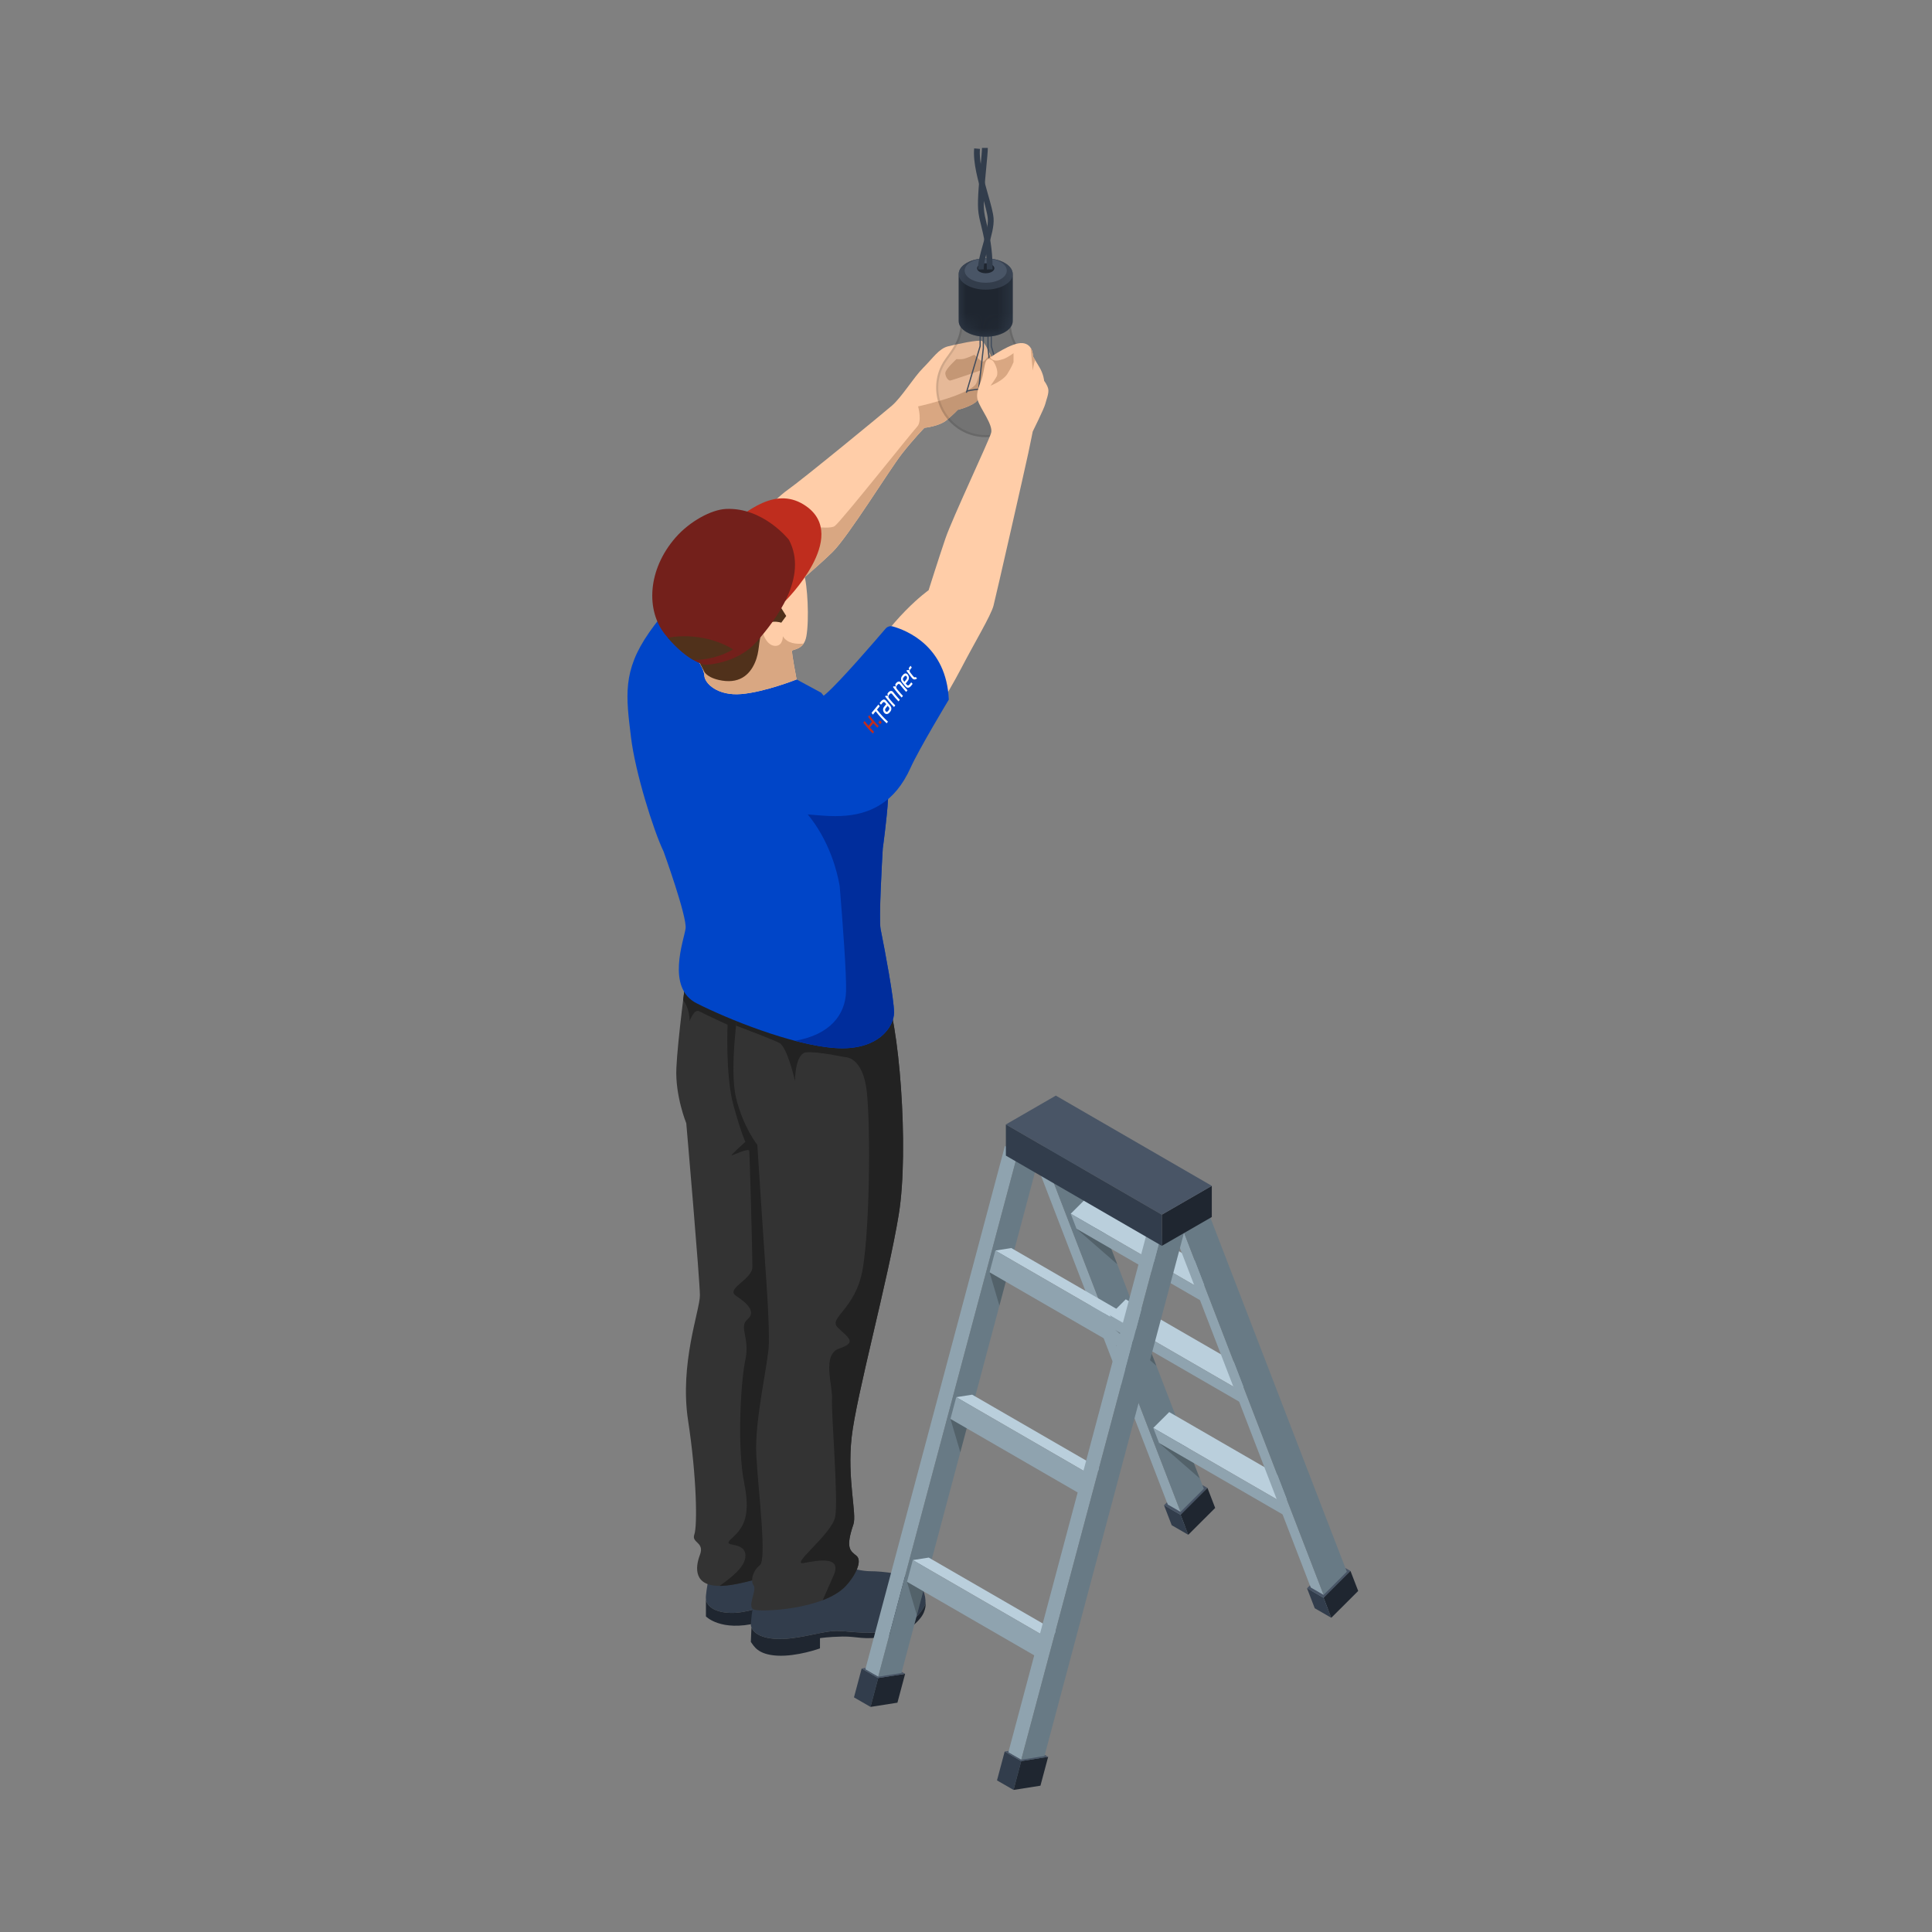<?xml version="1.0" encoding="UTF-8"?><svg xmlns="http://www.w3.org/2000/svg" width="124.724" height="124.724" xmlns:xlink="http://www.w3.org/1999/xlink" viewBox="0 0 124.724 124.724"><rect x="0" y="0" width="124.724" height="124.724" fill="#808080" stroke="none"/><defs><style>.j{mask:url(#b);}.k{opacity:.2;}.k,.l,.m,.n,.o,.p,.q,.r,.s,.t,.u,.v,.w,.x,.y,.z,.aa,.ab,.ac,.ad,.ae,.af,.ag{stroke-width:0px;}.k,.m{mix-blend-mode:multiply;}.l{opacity:.5;}.l,.r{fill:#495566;}.m{opacity:.1;}.n{fill:#101010;}.n,.o,.p{fill-rule:evenodd;}.o,.x{fill:#bf2d1e;}.p,.q{fill:#fff;}.ah{isolation:isolate;}.q{opacity:.3;}.s{fill:#50311b;}.t{fill:#73201b;}.u{fill:#222;}.v{fill:#1f2630;}.w{fill:#d9a782;}.y{fill:#8fa3af;}.z{fill:#bacfdc;}.aa{fill:#323d4c;}.ab{fill:#333;}.ac{fill:#ffcda8;}.ad{fill:#0045c8;}.ae{fill:#002d9c;}.af{fill:#687a85;}.ag{fill:url(#c);}</style><linearGradient id="c" x1="61.891" y1="19.21" x2="65.379" y2="19.21" gradientUnits="userSpaceOnUse"><stop offset="0" stop-color="#fff"/><stop offset="1" stop-color="#000"/></linearGradient><mask id="b" x="61.891" y="16.684" width="3.487" height="5.052" maskUnits="userSpaceOnUse"><path class="ag" d="M64.868,16.979c-.341-.197-.787-.295-1.233-.295-.446,0-.892.098-1.233.295-.341.197-.511.454-.511.712v3.038c0,.258.17.515.511.712.341.197.787.295,1.233.295s.892-.098,1.233-.295c.341-.197.511-.454.511-.712v-3.038c0-.258-.17-.515-.511-.712Z"/></mask></defs><g class="ah"><g id="a"><path class="aa" d="M46.042,100.478s-.538,2.357-.469,2.776c.07.419.521.836,1.58.87,1.059.035,2.414-.521,2.414-.521l2.171-2.813-.92-1.441-4.775,1.129Z"/><path class="v" d="M50.078,102.94l-.512.663s-1.354.556-2.414.521c-1.059-.035-1.511-.452-1.58-.87v1.096s.955,1.007,3.317.417c2.361-.59,1.459-1.632,1.459-1.632l-.27-.194Z"/><path class="aa" d="M53.282,100.755s1.98.677,2.865.677,2.309.191,2.848.538.799.972.747,1.58c0,0-.417,1.111-1.841,1.597-1.424.486-3.073.139-3.872.139s-1.771.347-3.039.486c-1.268.139-2.361-.121-2.518-.834,0,0,.052-1.98.851-3.282.799-1.302,3.959-.903,3.959-.903Z"/><path class="v" d="M59.748,103.412h-.003c-0.0.046.001.093-.003.139,0,0-.417,1.111-1.841,1.597-1.424.486-3.073.139-3.872.139s-1.771.347-3.039.486c-1.192.131-2.23-.092-2.48-.712h-0s-.038.937-.038.937c.191.243.417.816,1.702.886,1.285.07,2.761-.469,2.761-.469v-.66s.521-.087,1.459-.104c.938-.017,1.372.243,2.709,0s1.841-.625,2.292-1.163c.452-.538.353-1.077.353-1.077Z"/><path class="ab" d="M44.304,62.959s-.56,4.198-.64,5.997c-.08,1.799.64,3.558.64,3.558,0,0,.88,10.156.88,11.115s-1.326,4.398-.763,8.076.603,6.797.403,7.357c-.2.56.68.48.36,1.319-.32.84-.4,2.039,1.359,1.999,1.759-.04,5.353-1.479,5.353-1.479l.685-38.383-8.276.44Z"/><path class="u" d="M44.101,64.56c.21.282.417.721.417,1.363,0,0,.292-.817.613-.642.321.175,1.838.875,1.838.875,0,0-.144,3.296.38,5.192.524,1.896.772,2.363.772,2.363,0,0-.977.875-.889.875s1.108-.496,1.138-.292c.029.204.204,6.679.204,7.496s-1.762,1.4-1.056,1.867c.706.467,1.318,1.021.735,1.517-.583.496.174,1.196-.132,2.596-.306,1.4-.543,5.688-.074,7.992.469,2.304-.173,2.972-.844,3.586s.845.089.918,1.023c.061.779-.993,1.515-1.663,2.01.029,0,.057.001.086,0,1.759-.04,5.353-1.479,5.353-1.479l.685-38.383-8.276.44s-.09.676-.203,1.602Z"/><path class="ab" d="M58.022,78.395c.687-4.222,0-12.726-.916-14.382l-9.426.897s-.622,4.058-.164,5.957,1.375,3.044,1.375,3.044c0,0,.425,6.611.524,7.953s.245,3.633.221,4.877c-.024,1.244-.941,4.909-.81,7.233.131,2.324.687,6.709.229,7.069-.458.36-.627,1.008-.403,1.309.224.301-.435,1.371,0,1.553.435.182,4.513.017,5.952-1.523.61-.652,1.084-1.614.691-1.941-.393-.327-.736-.47-.2-2.038.228-.668-.411-2.924-.117-5.607.295-2.684,2.356-10.179,3.044-14.401Z"/><path class="u" d="M47.68,64.911s-.081.532-.164,1.3c.735.279,2.373.904,2.784,1.11.534.267,1.023,2.463,1.023,2.463,0,0-.014-1.81.757-1.854.771-.044,2.44.311,2.44.311,0,0,1.209-.089,1.447,2.314.237,2.403.178,8.664-.267,11.334-.445,2.67-2.285,3.175-1.602,3.828.682.653,1.246.95.089,1.335-1.157.386-.415,2.433-.475,3.264-.059.831.415,6.468.208,7.596-.208,1.127-2.981,3.175-2.024,2.991.957-.184,2.499-.472,1.905.835-.196.432-.445.999-.691,1.565.599-.23,1.13-.531,1.494-.92.61-.652,1.084-1.614.691-1.941-.393-.327-.736-.47-.2-2.038.228-.668-.411-2.924-.117-5.607.295-2.684,2.356-10.179,3.044-14.401.687-4.222,0-12.726-.916-14.382l-9.426.897Z"/><path class="ad" d="M56.849,59.981c-.127-.629.103-4.589.136-5.142.003-.041.004-.069.004-.069,0,0,.359-2.564.359-3.724s-4.33-6.323-4.33-6.323l-1.593-.861-4.955-3.785-1.73-1.993s-1.07.228-2.822,2.731c-1.752,2.503-1.502,4.142-1.183,6.781.274,2.273,1.452,6.024,2.105,7.377,0,0,1.527,4.22,1.419,4.972-.108.752-1.268,3.818.707,4.821,1.975,1.003,6.134,2.693,8.941,2.891,2.807.198,3.817-1.398,3.81-2.297-.007-.899-.584-3.967-.868-5.378Z"/><path class="ac" d="M64.174,23.403s-.561-1.282-.772-1.387c-.21-.105-1.622.195-2.208.345-.586.15-.961.751-1.592,1.382-.631.631-1.382,1.893-2.028,2.449s-5.803,4.792-6.732,5.438c-.929.646-3.829,3.68-3.829,3.68l2.885,3.71s2.809-2.358,3.845-3.38,3.71-5.363,4.477-6.339c.766-.976,1.457-1.683,1.457-1.683,0,0,.961-.09,1.457-.511.496-.421.691-.646.691-.646,0,0,.706-.165,1.142-.481.436-.316,1.207-2.578,1.207-2.578Z"/><path class="w" d="M49.898,39.02s2.809-2.358,3.845-3.38c1.036-1.022,3.71-5.363,4.476-6.339.766-.976,1.457-1.683,1.457-1.683,0,0,.961-.09,1.457-.511.496-.421.691-.646.691-.646,0,0,.706-.165,1.142-.481.436-.316,1.207-2.578,1.207-2.578,0,0-.113-.258-.257-.552-.131.175-.307.401-.395.471-.15.12-.616-.421-.616-.421,0,0-.556.266-.781.283-.225.017-.376,0-.376,0,0,0-.721.648-.721.904s.195.481.3.481,1.968-.651,1.968-.651c0,0-.195.697-.285.862-.09.165-.496.466-1.502.826-1.006.36-2.238.631-2.238.631,0,0,.27.961-.06,1.307-.331.345-4.897,6.099-5.318,6.414-.421.316-2.599-.225-2.524.105.075.331.15,1.217-.165,1.683-.11.162-1.092.978-2.315,1.978l1.009,1.297Z"/><path class="r" d="M64.922,25.343l-.887-3.002v-2.334h-.08v2.346l.835,2.826c-.238-.042-.463-.069-.671-.085l-.296-2.613v-1.499h-.08v1.501l.294,2.605c-.309-.02-.582-.016-.811-.001l.294-2.599 0-1.506h-.08v1.499l-.295,2.612c-.33.027-.56.075-.669.102l.839-2.842v-2.346h-.08v2.334l-.887,3.002.077.023.024-.082c.142-.039,1.037-.261,2.366-.019l.03.101.077-.023Z"/><path class="m" d="M63.635,19.873c-.413,0-.826.091-1.142.273-.315.182-.473.421-.473.659,0,1.285-.778,1.994-1.137,2.586-.047.078-.09.159-.13.242-.203.42-.317.891-.317,1.389,0,1.766,1.432,3.198,3.198,3.198s3.198-1.432,3.198-3.198c0-.498-.114-.969-.317-1.389-.04-.083-.083-.164-.13-.242-.359-.592-1.137-1.301-1.137-2.586,0-.238-.158-.477-.473-.659-.315-.182-.728-.273-1.142-.273Z"/><path class="m" d="M66.516,23.633c-.04-.083-.083-.164-.13-.242-.359-.592-1.137-1.301-1.137-2.586,0-.238-.158-.477-.473-.659-.315-.182-.728-.273-1.142-.273-.413,0-.826.091-1.142.273-.315.182-.473.421-.473.659,0,1.285-.778,1.994-1.137,2.586-.047.078-.09.159-.13.242-.203.42-.317.891-.317,1.389,0,1.766,1.432,3.198,3.198,3.198s3.198-1.432,3.198-3.198c0-.498-.114-.969-.317-1.389ZM63.635,28.086c-1.69,0-3.064-1.375-3.064-3.064,0-.466.102-.914.303-1.331.042-.087.083-.163.124-.231.075-.124.173-.258.276-.4.392-.538.88-1.208.88-2.256,0-.199.144-.392.406-.543.285-.165.666-.255,1.075-.255s.79.091,1.075.255c.262.151.406.344.406.543,0,1.048.488,1.718.88,2.256.103.142.201.275.276.4.041.068.082.144.124.231.201.417.303.864.303,1.331,0,1.69-1.375,3.064-3.064,3.064Z"/><path class="q" d="M65.56,23.015l-1.001.557s1.483,1.593.5,3.873c0,0,2.187-1.65.5-4.43Z"/><path class="aa" d="M64.868,16.979c-.341-.197-.787-.295-1.233-.295-.446,0-.892.098-1.233.295-.341.197-.511.454-.511.712v3.038c0,.258.17.515.511.712.341.197.787.295,1.233.295s.892-.098,1.233-.295c.341-.197.511-.454.511-.712v-3.038c0-.258-.17-.515-.511-.712Z"/><g class="j"><path class="v" d="M64.868,16.979c-.341-.197-.787-.295-1.233-.295-.446,0-.892.098-1.233.295-.341.197-.511.454-.511.712v3.038c0,.258.17.515.511.712.341.197.787.295,1.233.295s.892-.098,1.233-.295c.341-.197.511-.454.511-.712v-3.038c0-.258-.17-.515-.511-.712Z"/></g><path class="l" d="M63.635,16.684c-.446,0-.892.098-1.233.295-.341.197-.511.454-.511.712,0,.258.17.515.511.712.341.197.787.295,1.233.295s.892-.098,1.233-.295c.341-.197.511-.454.511-.712,0-.258-.17-.515-.511-.712-.341-.197-.787-.295-1.233-.295Z"/><path class="r" d="M63.635,16.684c-.348,0-.696.077-.962.23-.266.153-.398.354-.398.555,0,.201.133.402.398.555.266.153.614.23.962.23.348,0,.696-.077.962-.23.266-.153.398-.354.398-.555,0-.201-.133-.402-.398-.555-.266-.153-.614-.23-.962-.23Z"/><path class="v" d="M63.635,16.997c-.143,0-.286.032-.395.094-.109.063-.164.145-.164.228,0,.083.054.165.164.228.109.063.252.094.395.094s.286-.032.395-.094c.109-.063.164-.145.164-.228s-.054-.165-.164-.228c-.109-.063-.252-.094-.395-.094Z"/><path class="ac" d="M63.706,23.237c-.125.097-.167.599-.278,1.058s-.473,1.002-.306,1.545c.167.543,1.002,1.587.863,2.102-.139.515-2.505,5.512-2.951,6.82-.445,1.308-1.086,3.341-1.086,3.341,0,0-2.491,1.74-4.468,5.359l3.73,4.551s2.032-3.299,2.853-4.886c.821-1.587,1.907-3.382,2.074-4.023.167-.64,2.046-8.908,2.241-9.827.195-.919.292-1.42.292-1.42,0,0,.733-1.475.807-1.768.074-.292.251-.71.195-.974-.056-.265-.265-.529-.265-.529,0,0-.028-.431-.32-.905-.292-.473-.404-.682-.404-.682,0,0,.028-.779-.668-.849-.696-.07-2.102.933-2.102.933l-.209.153Z"/><path class="ad" d="M57.641,40.443c.881.247,3.46,1.264,3.611,4.723,0,0-1.925,3.189-2.47,4.402-2.061,4.589-6.446,2.637-7.629,3.046-1.183.41-2.042.429-1.517-2.569s2.63-4.324,3.715-5.28c.924-.813,3.171-3.423,3.82-4.183.116-.136.299-.188.471-.14Z"/><path class="w" d="M65.028,24.144c.289-.452.402-.766.402-.766v-.578s-.44.327-.691.389c-.224.056-.556.22-.821-.107-.001.001-.003.002-.003.002l-.118.087c.137.008.279.065.378.232.251.427.226.753.176.879-.05.126-.402.615-.402.615,0,0,.791-.301,1.08-.753Z"/><path class="w" d="M66.534,22.452l.138,1.466s.072-.513.16-.657c-.105-.178-.148-.26-.148-.26,0,0,.011-.304-.15-.549Z"/><path class="ac" d="M44.741,42.172s.705.91.728,1.434c.023.523.865,1.33,2.389,1.2s3.567-.942,3.567-.942c0,0-.335-1.737-.29-1.85.045-.114.76-.035.922-.938.193-1.076.075-3.363-.162-4.023-.237-.66-2.535-2.048-2.535-2.048l-4.62,7.168Z"/><path class="w" d="M51.136,42.012c.035-.088.471-.062.742-.465-.445.043-1.049.011-1.34-.472,0,0,.018.585-.442.62-.46.035-.795-.495-.884-1.008-.088-.513-1.697-.313-1.697-.313l-2.201.908-.573.889s.706.91.728,1.434c.023.523.865,1.33,2.389,1.2,1.525-.13,3.567-.942,3.567-.942,0,0-.335-1.737-.29-1.85Z"/><path class="x" d="M50.691,38.803s4.196-4.139,1.344-6.131c-1.878-1.312-3.788.2-5.508,1.712-1.72,1.512,4.164,4.419,4.164,4.419Z"/><path class="s" d="M45.428,43.287s.11.404.953.604c1.321.312,2.006-.319,2.347-1.094.342-.775.194-1.302.484-2.11.291-.807,1.225-.488,1.225-.488l.319-.433-.601-.963-5.826,2.272s.535,1.171,1.099,2.212Z"/><path class="t" d="M45.543,42.918s2.023-.046,3.284-1.471c1.262-1.424,3.373-4.197,2.104-6.597,0,0-1.649-2.108-4.068-1.994-.937.045-2.328.79-3.25,1.846-1.806,2.066-1.935,4.709-.662,6.275.997,1.224,1.965,1.827,2.591,1.941Z"/><path class="s" d="M43.114,41.169c.588.686,1.16,1.155,1.651,1.437.599,0,1.575-.109,2.56-.682,0,0-1.724-1.188-4.211-.755Z"/><path class="aa" d="M63.135,17.397c-.009-.449.151-1.015.32-1.614.171-.603.347-1.227.314-1.658-.025-.337-.172-.851-.341-1.446-.291-1.024-.621-2.185-.539-3.1l.374.034c-.076.846.258,2.02.526,2.964.175.615.326,1.145.354,1.52.038.498-.148,1.154-.328,1.789-.154.546-.314,1.11-.306,1.504l-.376.008Z"/><path class="aa" d="M63.708,17.395c-.011-1.382-.209-2.184-.367-2.829-.093-.377-.173-.702-.197-1.059-.044-.662.068-1.841.158-2.788.049-.521.092-.97.092-1.171h.376c0,.218-.041.654-.094,1.206-.089.934-.199,2.096-.157,2.728.021.324.098.634.186.994.163.664.367,1.49.378,2.915l-.376.003Z"/><polygon class="y" points="76.599 98.601 75.769 98.122 66.374 73.743 67.204 74.222 76.599 98.601"/><polygon class="y" points="55.48 109.205 56.311 109.684 65.704 74.459 64.874 73.98 55.48 109.205"/><polygon class="af" points="78.097 97.106 76.599 98.601 67.204 74.222 68.703 72.728 78.097 97.106"/><polygon class="af" points="56.311 109.684 57.809 109.449 67.203 74.223 65.704 74.459 56.311 109.684"/><polygon class="aa" points="55.13 109.577 56.198 110.193 56.695 108.329 55.627 107.713 55.13 109.577"/><polygon class="v" points="56.198 110.193 57.935 109.92 58.432 108.057 56.695 108.329 56.198 110.193"/><polygon class="r" points="58.194 108.006 56.696 108.241 55.865 107.762 55.889 107.672 55.627 107.713 56.695 108.329 58.432 108.057 58.214 107.931 58.194 108.006"/><polygon class="r" points="77.62 95.867 77.713 96.107 76.214 97.603 75.384 97.124 75.332 96.989 75.145 97.174 76.214 97.791 77.951 96.058 77.62 95.867"/><polygon class="aa" points="76.711 99.081 75.642 98.464 75.145 97.174 76.214 97.791 76.711 99.081"/><polygon class="v" points="78.448 97.348 76.711 99.081 76.214 97.791 77.951 96.058 78.448 97.348"/><polygon class="k" points="64.584 81.884 63.883 82.135 64.519 84.289 65.081 82.182 64.584 81.884"/><polygon class="z" points="64.257 80.732 72.651 85.584 73.679 85.423 65.285 80.57 64.257 80.732"/><polygon class="y" points="64.257 80.732 72.651 85.584 72.276 86.987 63.883 82.135 64.257 80.732"/><polygon class="k" points="62.06 91.349 61.359 91.6 61.995 93.754 62.557 91.647 62.06 91.349"/><polygon class="z" points="61.733 90.197 70.126 95.05 71.154 94.888 62.761 90.036 61.733 90.197"/><polygon class="y" points="61.733 90.197 70.126 95.05 69.752 96.453 61.359 91.6 61.733 90.197"/><polygon class="k" points="59.255 101.866 58.554 102.117 59.19 104.271 59.752 102.164 59.255 101.866"/><polygon class="z" points="58.928 100.714 67.322 105.567 68.35 105.405 59.956 100.553 58.928 100.714"/><polygon class="y" points="58.928 100.714 67.322 105.567 66.948 106.969 58.554 102.117 58.928 100.714"/><polygon class="k" points="69.699 78.938 69.497 79.326 72.129 81.618 71.287 79.475 69.699 78.938"/><polygon class="z" points="70.151 77.329 78.544 82.182 77.516 83.207 69.123 78.355 70.151 77.329"/><polygon class="y" points="69.497 79.326 77.89 84.178 77.516 83.207 69.123 78.355 69.497 79.326"/><polygon class="k" points="72.223 85.488 72.021 85.876 74.653 88.169 73.811 86.025 72.223 85.488"/><polygon class="z" points="72.675 83.88 81.069 88.732 80.041 89.758 71.647 84.906 72.675 83.88"/><polygon class="y" points="72.021 85.876 80.415 90.729 80.041 89.758 71.647 84.906 72.021 85.876"/><polygon class="k" points="75.028 92.767 74.826 93.155 77.458 95.447 76.616 93.304 75.028 92.767"/><polygon class="z" points="75.48 91.159 83.873 96.011 82.845 97.036 74.452 92.184 75.48 91.159"/><polygon class="y" points="74.826 93.155 83.219 98.007 82.845 97.036 74.452 92.184 74.826 93.155"/><polygon class="y" points="85.832 103.96 85.001 103.481 75.607 79.103 76.437 79.582 85.832 103.96"/><polygon class="y" points="64.713 114.564 65.544 115.043 74.937 79.818 74.107 79.339 64.713 114.564"/><polygon class="af" points="87.33 102.465 85.832 103.96 76.437 79.582 77.936 78.087 87.33 102.465"/><polygon class="af" points="65.544 115.043 67.042 114.808 76.436 79.582 74.937 79.818 65.544 115.043"/><polygon class="aa" points="64.363 114.936 65.431 115.552 65.928 113.689 64.86 113.072 64.363 114.936"/><polygon class="v" points="65.431 115.552 67.168 115.279 67.665 113.416 65.928 113.689 65.431 115.552"/><polygon class="r" points="67.427 113.365 65.928 113.6 65.098 113.121 65.122 113.031 64.86 113.072 65.928 113.689 67.665 113.416 67.447 113.29 67.427 113.365"/><polygon class="r" points="86.853 101.226 86.945 101.466 85.447 102.962 84.617 102.483 84.564 102.348 84.378 102.534 85.447 103.15 87.184 101.417 86.853 101.226"/><polygon class="aa" points="85.944 104.44 84.875 103.823 84.378 102.534 85.447 103.15 85.944 104.44"/><polygon class="v" points="87.681 102.707 85.944 104.44 85.447 103.15 87.184 101.417 87.681 102.707"/><polygon class="v" points="78.23 78.567 75.005 80.428 75.005 78.415 78.23 76.554 78.23 78.567"/><polygon class="r" points="68.161 70.729 78.23 76.554 75.005 78.415 64.936 72.591 68.161 70.729"/><polygon class="aa" points="64.937 74.604 75.005 80.428 75.005 78.415 64.936 72.591 64.937 74.604"/><path id="d" class="o" d="M56.338,47.345c.003.002.005.004.008.006.027-.034.054-.068.081-.101.003-.008-.056-.062-.064-.07-.046-.048-.092-.097-.137-.146-.011-.012-.022-.025-.034-.037-.008-.009-.017-.018-.025-.028-.008-.01-.005-.003-.004-.011.072-.089.143-.177.215-.266.086.098.174.194.265.286.028-.035.056-.07.084-.105-.216-.216-.418-.45-.604-.699-.029.035-.058.07-.086.105.079.105.161.207.245.306-.073.089-.146.179-.218.269-.085-.099-.168-.202-.247-.307-.029.035-.057.07-.086.105.095.122.191.244.293.36.051.058.102.115.155.171.022.025.149.149.158.164"/><path id="e" class="p" d="M58.207,45.03c.028-.035.057-.069.085-.104-.026-.023-.116-.124-.146-.159-.033-.032-.258-.3-.273-.336-.014-.028-.02-.06-.016-.091.004-.04.022-.061.051-.096.036-.044.096-.132.168-.071.026.031.36.443.424.495.028-.035.056-.07.085-.105-.105-.116-.216-.239-.316-.363-.033-.042-.067-.088-.101-.128-.173-.211-.361.078-.368.104-.015.064.04.123.042.139-.011-.002-.066-.004-.08-.004-.026-.001-.053-.003-.079-.004-.012.014-.024.029-.036.043.172.242.359.47.561.681Z"/><path id="f" class="p" d="M57.713,45.645c.028-.035.056-.07.084-.105-.051-.048-.101-.106-.149-.159-.049-.054-.098-.11-.145-.167-.027-.032-.12-.143-.134-.171-.015-.028-.021-.06-.017-.092.003-.039.022-.062.05-.097.025-.031.048-.064.081-.082.074-.038.118.044.16.097.092.114.187.225.286.331.024.026.05.056.076.08.028-.035.056-.07.084-.105-.077-.075-.149-.161-.22-.242-.035-.041-.07-.082-.104-.125-.033-.041-.069-.089-.103-.129-.178-.21-.363.081-.369.103-.008.039.009.096.045.138-.005.001-.001.001-.006.001-.029.002-.123-.008-.158-.007-.012.014-.024.029-.035.043.176.244.368.473.573.686Z"/><path id="g" class="p" d="M57.24,46.693c.028-.035.055-.07.083-.104-.256-.236-.493-.496-.709-.776.06-.073.12-.146.18-.218-.029-.037-.058-.074-.086-.112-.148.179-.296.358-.443.537.029.038.058.076.087.114.058-.07.116-.141.174-.211.001-.002.003-.003.004-.004.217.28.455.54.711.776Z"/><path id="h" class="p" d="M58.791,42.989c-.002-.002-.004-.004-.006-.006-.022.026-.108.121-.114.145-.009.036.018.097.045.136-.014.003-.142-.004-.162-.004-.012.014-.023.028-.035.042.014.028.051.074.071.101.073.101.148.199.226.295.075.092.144.202.286.155.028-.009.075-.029.1-.054-.029-.031-.058-.062-.087-.094-.03.018-.049.031-.09.015-.035-.014-.057-.046-.08-.074-.047-.056-.093-.113-.137-.171-.054-.07-.094-.104-.082-.179.012-.079.089-.132.135-.201-.024-.035-.047-.069-.071-.104Z"/><path class="p" d="M57.016,45.171c-.046.016-.088.044-.121.083-.035.042-.07.085-.105.127-.007.009.025.043.037.059.015.019.03.038.044.057.016-.015.094-.114.117-.141.04-.046.088-.046.135-.005.016.015.055.067.074.089.014.016.019.014.005.03-.037.044-.074.09-.111.135-.035.043-.064.085-.075.133-.021.087-.004.172.046.247.028.043.066.081.117.101.094.037.19-.017.246-.086.018-.023.037-.046.055-.069.073-.091.075-.188.051-.263-.031-.096-.099-.155-.173-.243-.034-.04-.068-.081-.1-.122-.063-.079-.128-.168-.243-.136ZM57.304,45.566c.021.02.062.071.082.095.024.028.034.065.028.101-.007.046-.03.071-.062.112-.031.038-.053.068-.096.075-.069.011-.137-.074-.114-.16.012-.045.04-.073.072-.112.029-.036.06-.077.091-.112h0Z"/><polygon class="n" points="56.872 45.497 56.872 45.497 56.872 45.497 56.872 45.497"/><path class="p" d="M58.504,43.478c-.062-.018-.143.011-.205.086-.075.09-.12.134-.132.253-.002.032.002.064.009.094.008.033.02.064.037.093.02.031.041.06.065.088.023.03.046.059.07.088.029.036.119.148.147.17,0,0,0,0,0,0,.004.004.009.007.013.011.071.056.153.044.216.003.067-.044.14-.148.194-.215-.031-.032-.062-.065-.092-.098-.043.052-.084.103-.126.155-.04.049-.09.06-.139.021-.032-.026-.062-.074-.092-.104.117-.148.259-.258.191-.46-.024-.072-.075-.16-.158-.184ZM58.537,43.826c-.016.03-.122.154-.151.19,0,0,0,0,0,0-.025-.03-.081-.101-.091-.133-.013-.039-.005-.1.033-.144.019-.023.038-.045.057-.068.095-.115.22.03.153.156Z"/><path id="i" class="o" d="M56.823,46.755c.033-.041.066-.083.1-.124.003-.007-.047-.053-.054-.061-.019-.02-.04-.043-.06-.063-.034.042-.068.085-.102.127.038.041.077.081.117.121Z"/><path class="ae" d="M56.989,54.771s.268-1.92.341-3.189c-1.69,1.439-3.837,1.097-5.185.994.534.641,1.631,2.198,2.063,4.622.194,2.361.446,5.711.41,6.816-.048,1.499-1.032,2.785-3.295,3.177.915.24,1.803.411,2.585.466,2.807.198,3.817-1.398,3.81-2.297-.007-.899-.584-3.967-.868-5.378-.127-.628.103-4.587.136-5.141.003-.041.004-.069.004-.069Z"/></g></g></svg>